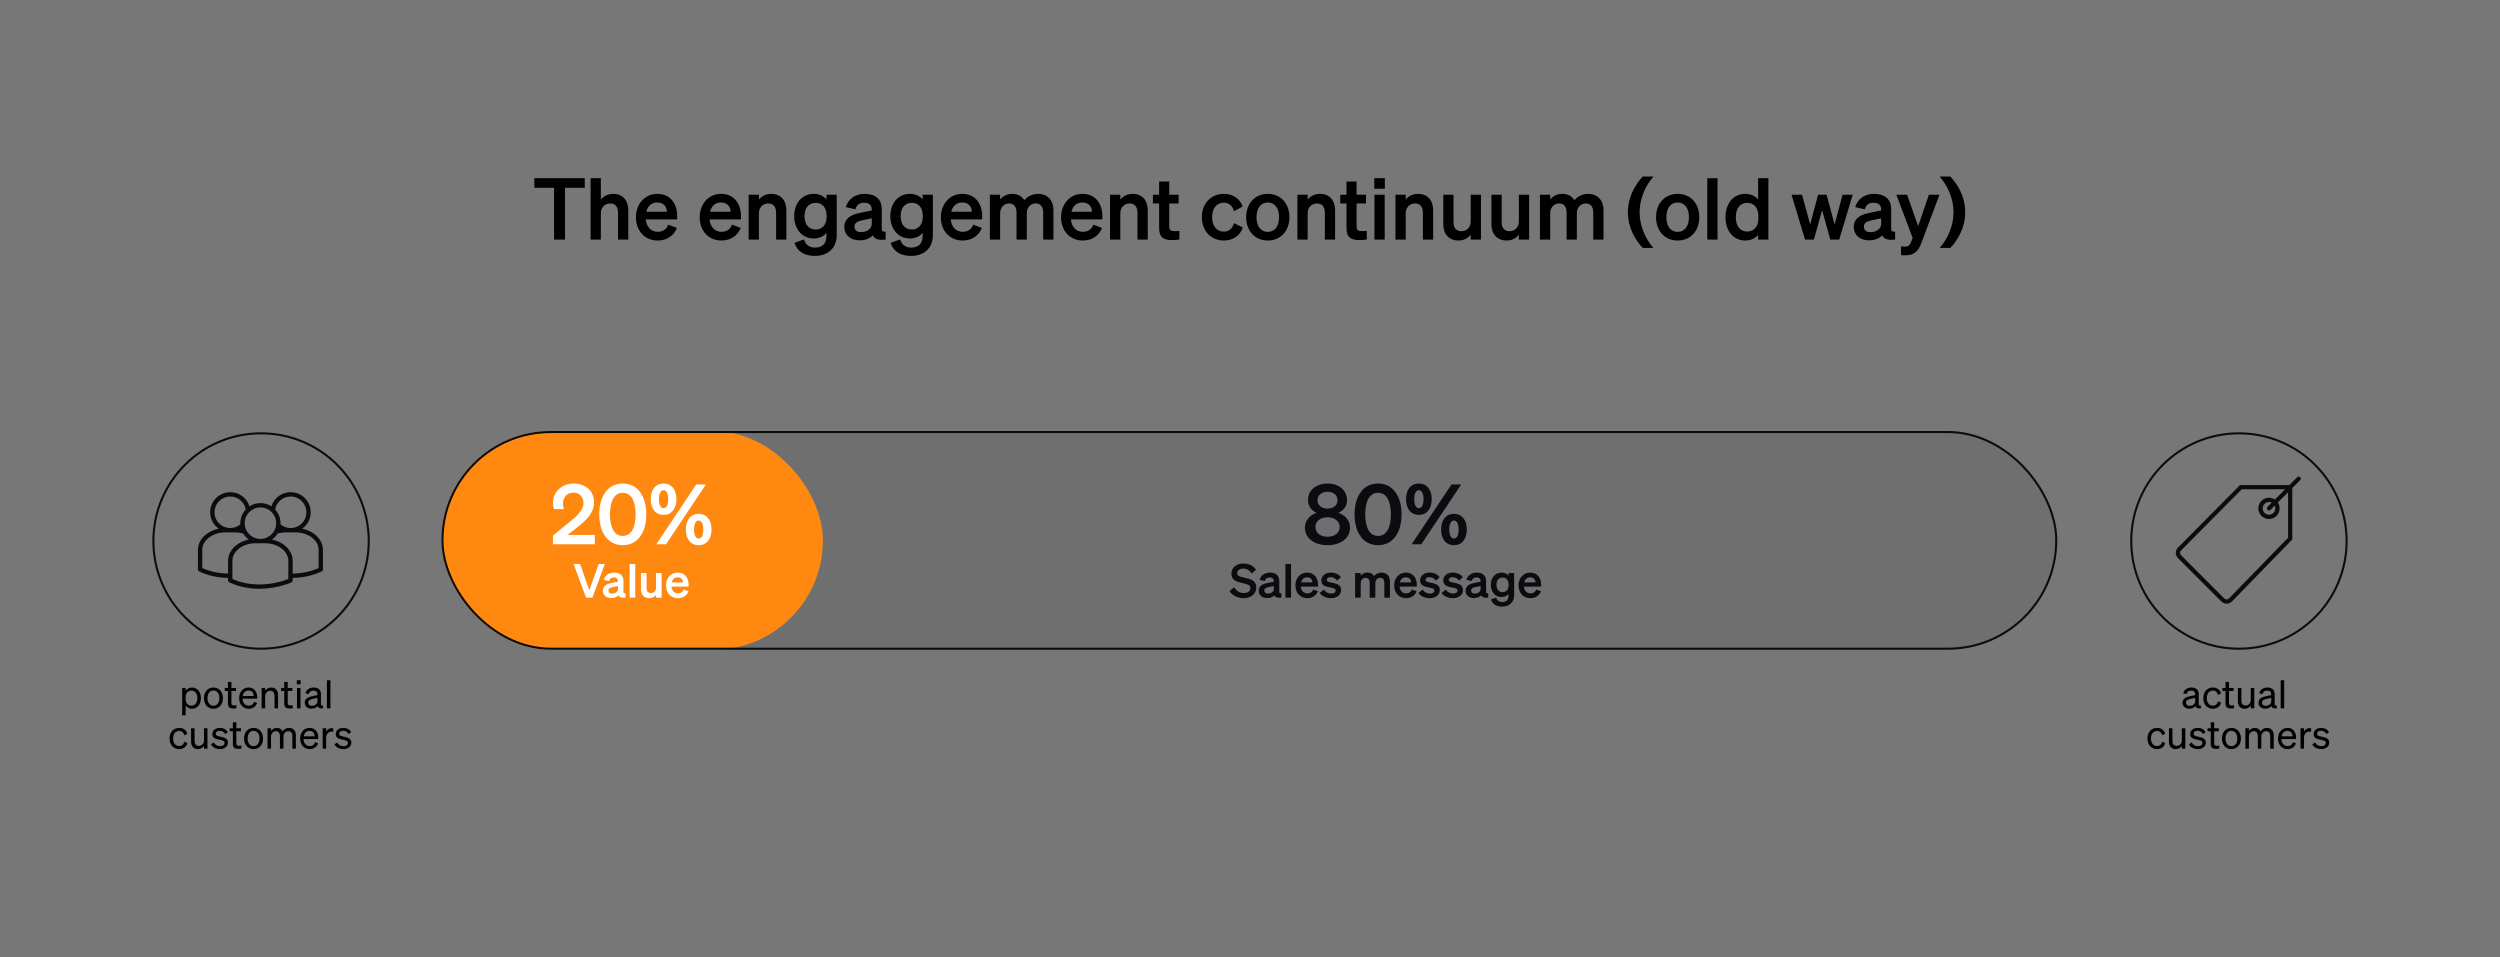 <svg width="1920" height="735" viewBox="0 0 1920 735" fill="none" xmlns="http://www.w3.org/2000/svg">
<rect x="0" y="0" width="1920" height="735" fill="#808080" stroke="none"/>
<rect width="1920" height="735" fill="#0B0C0F" fill-opacity="0.07"/>
<path d="M449.094 144.226V136.875H410.369V144.226H425.531V184H433.932V144.226H449.094ZM453.58 184H461.456V163.785C461.456 158.862 465.066 156.237 468.61 156.237C472.942 156.237 474.648 159.322 474.648 163.588V184H482.524V161.291C482.524 153.874 478.193 148.886 470.973 148.886C466.51 148.886 463.425 150.92 461.456 153.218V136.875H453.58V184ZM505.134 184.722C512.025 184.722 517.473 181.112 519.902 175.074L513.141 172.514C512.091 176.058 509.006 178.027 505.134 178.027C500.08 178.027 496.536 174.417 495.945 168.51H520.098V165.885C520.098 156.434 514.782 148.886 504.806 148.886C495.223 148.886 488.397 156.696 488.397 166.804C488.397 177.437 495.289 184.722 505.134 184.722ZM504.74 155.515C509.728 155.515 512.091 158.797 512.157 162.603H496.339C497.52 157.943 500.671 155.515 504.74 155.515ZM554.103 184.722C560.995 184.722 566.442 181.112 568.871 175.074L562.11 172.514C561.06 176.058 557.975 178.027 554.103 178.027C549.049 178.027 545.505 174.417 544.914 168.51H569.068V165.885C569.068 156.434 563.751 148.886 553.775 148.886C544.192 148.886 537.366 156.696 537.366 166.804C537.366 177.437 544.258 184.722 554.103 184.722ZM553.709 155.515C558.697 155.515 561.06 158.797 561.126 162.603H545.308C546.489 157.943 549.64 155.515 553.709 155.515ZM574.977 184H582.853V163.785C582.853 158.862 586.463 156.237 590.007 156.237C594.339 156.237 596.046 159.322 596.046 163.588V184H603.922V161.291C603.922 153.874 599.59 148.886 592.37 148.886C587.907 148.886 584.822 150.92 582.853 153.218V149.542H574.977V184ZM642.612 180.521V149.542H634.736V153.218C632.898 150.789 629.354 148.886 625.022 148.886C615.57 148.886 609.926 156.565 609.926 166.016C609.926 175.468 615.57 183.147 625.022 183.147C629.419 183.147 632.898 181.243 634.736 178.815V181.243C634.736 187.544 631.126 190.17 625.809 190.17C621.477 190.17 618.524 187.741 617.474 183.869L610.123 186.494C612.289 193.189 617.868 196.536 625.809 196.536C635.654 196.536 642.612 190.695 642.612 180.521ZM634.867 165.688V166.476C634.867 172.645 631.454 176.255 626.531 176.255C621.084 176.255 617.868 172.383 617.868 166.016C617.868 159.584 621.084 155.777 626.531 155.777C631.454 155.777 634.867 159.387 634.867 165.688ZM660.054 184.591C664.517 184.591 668.127 183.147 670.293 180.718C671.474 183.541 674.493 184.656 680.204 184V177.896C678.038 178.159 677.184 177.568 677.184 175.599V160.766C677.184 152.824 672.196 148.886 663.926 148.886C656.313 148.886 651.259 153.349 649.552 159.059L656.969 160.766C657.888 157.418 659.857 155.712 663.598 155.712C667.799 155.712 669.505 157.746 669.505 161.028V161.619L659.988 163.588C653.359 164.966 648.437 167.854 648.437 174.417C648.437 180.587 653.491 184.591 660.054 184.591ZM669.505 171.858C669.505 176.058 665.436 178.29 661.235 178.29C658.216 178.29 656.247 176.78 656.247 174.089C656.247 171.004 658.741 169.954 662.089 169.232L669.505 167.657V171.858ZM716.45 180.521V149.542H708.574V153.218C706.736 150.789 703.192 148.886 698.86 148.886C689.409 148.886 683.764 156.565 683.764 166.016C683.764 175.468 689.409 183.147 698.86 183.147C703.258 183.147 706.736 181.243 708.574 178.815V181.243C708.574 187.544 704.964 190.17 699.648 190.17C695.316 190.17 692.362 187.741 691.312 183.869L683.961 186.494C686.127 193.189 691.706 196.536 699.648 196.536C709.493 196.536 716.45 190.695 716.45 180.521ZM708.705 165.688V166.476C708.705 172.645 705.292 176.255 700.37 176.255C694.922 176.255 691.706 172.383 691.706 166.016C691.706 159.584 694.922 155.777 700.37 155.777C705.292 155.777 708.705 159.387 708.705 165.688ZM739.34 184.722C746.232 184.722 751.679 181.112 754.108 175.074L747.347 172.514C746.297 176.058 743.212 178.027 739.34 178.027C734.286 178.027 730.742 174.417 730.151 168.51H754.305V165.885C754.305 156.434 748.988 148.886 739.012 148.886C729.429 148.886 722.603 156.696 722.603 166.804C722.603 177.437 729.495 184.722 739.34 184.722ZM738.946 155.515C743.934 155.515 746.297 158.797 746.363 162.603H730.545C731.726 157.943 734.877 155.515 738.946 155.515ZM768.09 163.785C768.09 158.862 771.569 156.237 774.916 156.237C779.117 156.237 780.692 159.322 780.692 163.588V184H788.568V163.785C788.568 158.862 792.047 156.237 795.394 156.237C799.595 156.237 801.17 159.322 801.17 163.588V184H809.046V161.291C809.046 153.874 804.452 148.886 797.363 148.886C792.047 148.886 788.765 151.445 786.665 153.677C784.761 150.724 781.676 148.886 777.542 148.886C772.947 148.886 769.994 150.92 768.09 153.218V149.542H760.214V184H768.09V163.785ZM831.638 184.722C838.529 184.722 843.977 181.112 846.406 175.074L839.645 172.514C838.595 176.058 835.51 178.027 831.638 178.027C826.584 178.027 823.04 174.417 822.449 168.51H846.602V165.885C846.602 156.434 841.286 148.886 831.31 148.886C821.727 148.886 814.901 156.696 814.901 166.804C814.901 177.437 821.793 184.722 831.638 184.722ZM831.244 155.515C836.232 155.515 838.595 158.797 838.661 162.603H822.843C824.024 157.943 827.175 155.515 831.244 155.515ZM852.512 184H860.388V163.785C860.388 158.862 863.998 156.237 867.542 156.237C871.874 156.237 873.581 159.322 873.581 163.588V184H881.457V161.291C881.457 153.874 877.125 148.886 869.905 148.886C865.442 148.886 862.357 150.92 860.388 153.218V149.542H852.512V184ZM890.217 175.336C890.217 182.359 893.762 184.394 900.325 184.394C902.36 184.394 904.329 184.197 905.773 183.934V177.305C904.591 177.437 903.869 177.502 902.557 177.502C899.734 177.502 897.962 177.174 897.962 174.089V156.237H905.182V149.542H897.962V139.434H890.217V149.542H885.426V156.237H890.217V175.336ZM930.907 166.804C930.907 159.781 934.582 155.646 939.964 155.646C944.165 155.646 946.725 158.468 947.709 162.209L954.338 158.6C952.501 153.086 947.381 148.886 939.964 148.886C930.119 148.886 923.031 156.171 923.031 166.804C923.031 177.437 930.119 184.722 939.964 184.722C947.447 184.722 952.697 180.324 954.47 174.746L947.709 171.333C946.725 175.139 944.165 177.896 939.964 177.896C934.582 177.896 930.907 173.827 930.907 166.804ZM990.277 166.804C990.277 156.106 983.385 148.886 973.671 148.886C963.957 148.886 957.066 156.106 957.066 166.804C957.066 177.502 963.957 184.722 973.671 184.722C983.385 184.722 990.277 177.502 990.277 166.804ZM965.007 166.804C965.007 159.781 968.355 155.515 973.671 155.515C978.987 155.515 982.335 159.781 982.335 166.804C982.335 173.827 978.987 178.093 973.671 178.093C968.355 178.093 965.007 173.827 965.007 166.804ZM996.407 184H1004.28V163.785C1004.28 158.862 1007.89 156.237 1011.44 156.237C1015.77 156.237 1017.48 159.322 1017.48 163.588V184H1025.35V161.291C1025.35 153.874 1021.02 148.886 1013.8 148.886C1009.34 148.886 1006.25 150.92 1004.28 153.218V149.542H996.407V184ZM1034.11 175.336C1034.11 182.359 1037.66 184.394 1044.22 184.394C1046.25 184.394 1048.22 184.197 1049.67 183.934V177.305C1048.49 177.437 1047.76 177.502 1046.45 177.502C1043.63 177.502 1041.86 177.174 1041.86 174.089V156.237H1049.08V149.542H1041.86V139.434H1034.11V149.542H1029.32V156.237H1034.11V175.336ZM1055.44 144.948H1063.57V136.875H1055.44V144.948ZM1063.44 149.542H1055.57V184H1063.44V149.542ZM1071.72 184H1079.6V163.785C1079.6 158.862 1083.21 156.237 1086.75 156.237C1091.08 156.237 1092.79 159.322 1092.79 163.588V184H1100.66V161.291C1100.66 153.874 1096.33 148.886 1089.11 148.886C1084.65 148.886 1081.56 150.92 1079.6 153.218V149.542H1071.72V184ZM1137.39 149.542H1129.51V170.02C1129.51 174.942 1125.96 177.568 1122.42 177.568C1118.15 177.568 1116.32 174.877 1116.32 170.676V149.542H1108.44V172.383C1108.44 179.799 1112.9 184.722 1120.12 184.722C1124.59 184.722 1127.54 182.622 1129.51 180.324V184H1137.39V149.542ZM1174.37 149.542H1166.49V170.02C1166.49 174.942 1162.95 177.568 1159.4 177.568C1155.14 177.568 1153.3 174.877 1153.3 170.676V149.542H1145.42V172.383C1145.42 179.799 1149.89 184.722 1157.11 184.722C1161.57 184.722 1164.52 182.622 1166.49 180.324V184H1174.37V149.542ZM1190.55 163.785C1190.55 158.862 1194.02 156.237 1197.37 156.237C1201.57 156.237 1203.15 159.322 1203.15 163.588V184H1211.02V163.785C1211.02 158.862 1214.5 156.237 1217.85 156.237C1222.05 156.237 1223.63 159.322 1223.63 163.588V184H1231.5V161.291C1231.5 153.874 1226.91 148.886 1219.82 148.886C1214.5 148.886 1211.22 151.445 1209.12 153.677C1207.22 150.724 1204.13 148.886 1200 148.886C1195.4 148.886 1192.45 150.92 1190.55 153.218V149.542H1182.67V184H1190.55V163.785ZM1259.22 162.997C1259.22 152.693 1263.55 142.782 1269.85 135.562H1261.64C1255.74 141.863 1250.22 151.314 1250.22 162.997C1250.22 174.68 1255.74 184.131 1261.64 190.432H1269.85C1263.55 183.344 1259.22 173.302 1259.22 162.997ZM1305.05 166.804C1305.05 156.106 1298.16 148.886 1288.45 148.886C1278.73 148.886 1271.84 156.106 1271.84 166.804C1271.84 177.502 1278.73 184.722 1288.45 184.722C1298.16 184.722 1305.05 177.502 1305.05 166.804ZM1279.78 166.804C1279.78 159.781 1283.13 155.515 1288.45 155.515C1293.76 155.515 1297.11 159.781 1297.11 166.804C1297.11 173.827 1293.76 178.093 1288.45 178.093C1283.13 178.093 1279.78 173.827 1279.78 166.804ZM1319.06 136.875H1311.18V184H1319.06V136.875ZM1340.33 184.722C1344.79 184.722 1348.07 182.95 1350.24 180.39V184H1358.12V136.875H1350.24V153.218C1348.07 150.658 1344.79 148.886 1340.33 148.886C1330.68 148.886 1325.17 157.024 1325.17 166.804C1325.17 176.583 1330.68 184.722 1340.33 184.722ZM1350.44 165.819V167.854C1350.44 174.221 1346.76 177.83 1341.9 177.83C1336.19 177.83 1333.11 173.367 1333.11 166.804C1333.11 160.24 1336.19 155.777 1341.9 155.777C1346.76 155.777 1350.44 159.322 1350.44 165.819ZM1396.3 149.542L1390.2 172.383L1383.96 149.542H1375.89L1386.26 184H1393.08L1399.39 161.422L1405.69 184H1412.51L1422.88 149.542H1415.07L1408.97 172.383L1402.8 149.542H1396.3ZM1435.29 184.591C1439.76 184.591 1443.37 183.147 1445.53 180.718C1446.71 183.541 1449.73 184.656 1455.44 184V177.896C1453.28 178.159 1452.42 177.568 1452.42 175.599V160.766C1452.42 152.824 1447.44 148.886 1439.17 148.886C1431.55 148.886 1426.5 153.349 1424.79 159.059L1432.21 160.766C1433.13 157.418 1435.1 155.712 1438.84 155.712C1443.04 155.712 1444.74 157.746 1444.74 161.028V161.619L1435.23 163.588C1428.6 164.966 1423.68 167.854 1423.68 174.417C1423.68 180.587 1428.73 184.591 1435.29 184.591ZM1444.74 171.858C1444.74 176.058 1440.67 178.29 1436.47 178.29C1433.46 178.29 1431.49 176.78 1431.49 174.089C1431.49 171.004 1433.98 169.954 1437.33 169.232L1444.74 167.657V171.858ZM1475.36 187.216L1489.54 149.542H1481.4L1473.13 173.695L1464.66 149.542H1456.39L1468.93 182.753L1467.62 185.969C1466.5 188.726 1465.25 189.448 1462.63 189.448C1461.64 189.448 1461.05 189.382 1460 189.251V195.88C1461.12 196.011 1461.58 196.077 1463.22 196.077C1470.37 196.077 1473.39 192.467 1475.36 187.216ZM1500.29 162.997C1500.29 173.302 1495.96 183.344 1489.66 190.432H1497.86C1503.77 184.131 1509.28 174.68 1509.28 162.997C1509.28 151.314 1503.77 141.863 1497.86 135.562H1489.66C1495.96 142.782 1500.29 152.693 1500.29 162.997Z" fill="black"/>
<path d="M147.452 544.33C151.802 544.33 154.292 540.61 154.292 536.17C154.292 531.7 151.802 528.01 147.452 528.01C145.262 528.01 143.522 529.06 142.592 530.59V528.31H139.892V549.4H142.592V541.72C143.522 543.28 145.262 544.33 147.452 544.33ZM142.532 535.63C142.532 531.97 144.752 530.38 146.972 530.38C149.912 530.38 151.562 532.78 151.562 536.17C151.562 539.53 149.912 541.96 146.972 541.96C144.752 541.96 142.532 540.34 142.532 536.74V535.63ZM171.204 536.17C171.204 531.31 168.204 528.01 163.914 528.01C159.624 528.01 156.624 531.31 156.624 536.17C156.624 541.03 159.624 544.33 163.914 544.33C168.204 544.33 171.204 541.03 171.204 536.17ZM159.354 536.17C159.354 532.57 161.154 530.29 163.914 530.29C166.674 530.29 168.474 532.57 168.474 536.17C168.474 539.74 166.674 542.02 163.914 542.02C161.154 542.02 159.354 539.74 159.354 536.17ZM175.058 540.25C175.058 543.25 176.588 544.15 179.258 544.15C180.158 544.15 180.938 544.06 181.628 543.91V541.6C180.998 541.75 180.548 541.78 179.918 541.78C178.538 541.78 177.728 541.48 177.728 539.83V530.62H181.298V528.31H177.728V523.72H175.058V528.31H172.628V530.62H175.058V540.25ZM191.015 544.33C194.135 544.33 196.505 542.62 197.465 539.83L195.095 538.99C194.615 540.85 193.115 541.99 191.015 541.99C188.285 541.99 186.395 539.89 186.245 536.59H197.585V535.69C197.585 531.34 195.275 528.01 190.895 528.01C186.635 528.01 183.665 531.49 183.665 536.17C183.665 541 186.665 544.33 191.015 544.33ZM190.865 530.32C193.595 530.32 194.795 532.3 194.855 534.52H186.395C186.875 531.85 188.585 530.32 190.865 530.32ZM200.946 544H203.646V534.64C203.646 532.03 205.626 530.53 207.576 530.53C209.916 530.53 210.846 532.18 210.846 534.37V544H213.546V533.65C213.546 530.32 211.656 528.01 208.326 528.01C206.106 528.01 204.546 529.15 203.646 530.44V528.31H200.946V544ZM218.3 540.25C218.3 543.25 219.83 544.15 222.5 544.15C223.4 544.15 224.18 544.06 224.87 543.91V541.6C224.24 541.75 223.79 541.78 223.16 541.78C221.78 541.78 220.97 541.48 220.97 539.83V530.62H224.54V528.31H220.97V523.72H218.3V528.31H215.87V530.62H218.3V540.25ZM227.955 525.58H230.895V522.46H227.955V525.58ZM230.775 528.31H228.075V544H230.775V528.31ZM239.212 544.27C241.342 544.27 243.082 543.46 244.042 542.23C244.372 543.73 245.752 544.3 248.152 544V541.84C247.102 542.08 246.472 541.75 246.472 540.73V533.08C246.472 529.72 244.312 528.01 240.802 528.01C237.592 528.01 235.282 529.84 234.532 532.39L237.082 533.05C237.562 531.31 238.732 530.38 240.712 530.38C242.812 530.38 243.802 531.4 243.802 533.2V533.86L239.992 534.64C236.482 535.36 234.052 536.65 234.052 539.77C234.052 542.59 236.362 544.27 239.212 544.27ZM243.802 538.66C243.802 540.67 241.852 542.08 239.542 542.08C237.832 542.08 236.722 541.18 236.722 539.65C236.722 537.76 238.342 537.1 240.742 536.62L243.802 535.96V538.66ZM253.773 522.46H251.073V544H253.773V522.46ZM132.928 567.17C132.928 563.57 134.848 561.35 137.638 561.35C139.798 561.35 141.088 562.76 141.538 564.68L143.878 563.51C143.128 560.9 140.908 559.01 137.638 559.01C133.258 559.01 130.228 562.31 130.228 567.17C130.228 572 133.258 575.33 137.638 575.33C140.908 575.33 143.188 573.35 143.938 570.74L141.538 569.63C141.088 571.58 139.798 572.96 137.638 572.96C134.848 572.96 132.928 570.74 132.928 567.17ZM159.344 559.31H156.644V568.76C156.644 571.37 154.664 572.84 152.714 572.84C150.404 572.84 149.444 571.34 149.444 569.12V559.31H146.744V569.69C146.744 573.02 148.634 575.33 151.994 575.33C154.214 575.33 155.744 574.16 156.644 572.84V575H159.344V559.31ZM162.087 571.67C163.287 574.1 166.137 575.33 168.987 575.33C172.347 575.33 175.077 573.35 175.077 570.35C175.077 566.93 171.987 566.39 169.287 565.76C167.097 565.28 165.717 565.01 165.717 563.54C165.717 562.13 166.917 561.23 168.717 561.23C170.697 561.23 172.167 562.22 172.977 563.78L174.897 562.25C173.967 560.39 171.657 559.01 168.837 559.01C165.507 559.01 163.077 560.96 163.077 563.75C163.077 566.96 165.777 567.53 168.357 568.1C170.937 568.64 172.437 568.88 172.437 570.59C172.437 572.3 170.817 573.08 168.987 573.08C166.947 573.08 165.027 571.97 164.187 570.14L162.087 571.67ZM178.837 571.25C178.837 574.25 180.367 575.15 183.037 575.15C183.937 575.15 184.717 575.06 185.407 574.91V572.6C184.777 572.75 184.327 572.78 183.697 572.78C182.317 572.78 181.507 572.48 181.507 570.83V561.62H185.077V559.31H181.507V554.72H178.837V559.31H176.407V561.62H178.837V571.25ZM202.024 567.17C202.024 562.31 199.024 559.01 194.734 559.01C190.444 559.01 187.444 562.31 187.444 567.17C187.444 572.03 190.444 575.33 194.734 575.33C199.024 575.33 202.024 572.03 202.024 567.17ZM190.174 567.17C190.174 563.57 191.974 561.29 194.734 561.29C197.494 561.29 199.294 563.57 199.294 567.17C199.294 570.74 197.494 573.02 194.734 573.02C191.974 573.02 190.174 570.74 190.174 567.17ZM208.158 565.61C208.158 563.06 210.078 561.53 211.878 561.53C214.098 561.53 214.998 563.18 214.998 565.37V575H217.698V565.61C217.698 563.06 219.618 561.53 221.418 561.53C223.638 561.53 224.538 563.18 224.538 565.37V575H227.238V564.65C227.238 561.32 225.288 559.01 222.048 559.01C219.588 559.01 217.908 560.39 217.038 561.68C216.258 560.06 214.788 559.01 212.688 559.01C210.498 559.01 208.998 560.15 208.158 561.44V559.31H205.458V575H208.158V565.61ZM237.861 575.33C240.981 575.33 243.351 573.62 244.311 570.83L241.941 569.99C241.461 571.85 239.961 572.99 237.861 572.99C235.131 572.99 233.241 570.89 233.091 567.59H244.431V566.69C244.431 562.34 242.121 559.01 237.741 559.01C233.481 559.01 230.511 562.49 230.511 567.17C230.511 572 233.511 575.33 237.861 575.33ZM237.711 561.32C240.441 561.32 241.641 563.3 241.701 565.52H233.241C233.721 562.85 235.431 561.32 237.711 561.32ZM255.922 559.25C255.652 559.22 255.262 559.19 254.842 559.19C252.712 559.19 251.182 560.39 250.492 561.98V559.31H247.792V575H250.492V566.42C250.492 563.66 252.322 561.86 254.602 561.86C255.112 561.86 255.472 561.89 255.922 561.98V559.25ZM256.863 571.67C258.063 574.1 260.913 575.33 263.763 575.33C267.123 575.33 269.853 573.35 269.853 570.35C269.853 566.93 266.763 566.39 264.063 565.76C261.873 565.28 260.493 565.01 260.493 563.54C260.493 562.13 261.693 561.23 263.493 561.23C265.473 561.23 266.943 562.22 267.753 563.78L269.673 562.25C268.743 560.39 266.433 559.01 263.613 559.01C260.283 559.01 257.853 560.96 257.853 563.75C257.853 566.96 260.553 567.53 263.133 568.1C265.713 568.64 267.213 568.88 267.213 570.59C267.213 572.3 265.593 573.08 263.763 573.08C261.723 573.08 259.803 571.97 258.963 570.14L256.863 571.67Z" fill="black"/>
<path d="M1681.34 544.27C1683.47 544.27 1685.21 543.46 1686.17 542.23C1686.5 543.73 1687.88 544.3 1690.28 544V541.84C1689.23 542.08 1688.6 541.75 1688.6 540.73V533.08C1688.6 529.72 1686.44 528.01 1682.93 528.01C1679.72 528.01 1677.41 529.84 1676.66 532.39L1679.21 533.05C1679.69 531.31 1680.86 530.38 1682.84 530.38C1684.94 530.38 1685.93 531.4 1685.93 533.2V533.86L1682.12 534.64C1678.61 535.36 1676.18 536.65 1676.18 539.77C1676.18 542.59 1678.49 544.27 1681.34 544.27ZM1685.93 538.66C1685.93 540.67 1683.98 542.08 1681.67 542.08C1679.96 542.08 1678.85 541.18 1678.85 539.65C1678.85 537.76 1680.47 537.1 1682.87 536.62L1685.93 535.96V538.66ZM1694.82 536.17C1694.82 532.57 1696.74 530.35 1699.53 530.35C1701.69 530.35 1702.98 531.76 1703.43 533.68L1705.77 532.51C1705.02 529.9 1702.8 528.01 1699.53 528.01C1695.15 528.01 1692.12 531.31 1692.12 536.17C1692.12 541 1695.15 544.33 1699.53 544.33C1702.8 544.33 1705.08 542.35 1705.83 539.74L1703.43 538.63C1702.98 540.58 1701.69 541.96 1699.53 541.96C1696.74 541.96 1694.82 539.74 1694.82 536.17ZM1709.2 540.25C1709.2 543.25 1710.73 544.15 1713.4 544.15C1714.3 544.15 1715.08 544.06 1715.77 543.91V541.6C1715.14 541.75 1714.69 541.78 1714.06 541.78C1712.68 541.78 1711.87 541.48 1711.87 539.83V530.62H1715.44V528.31H1711.87V523.72H1709.2V528.31H1706.77V530.62H1709.2V540.25ZM1731.28 528.31H1728.58V537.76C1728.58 540.37 1726.6 541.84 1724.65 541.84C1722.34 541.84 1721.38 540.34 1721.38 538.12V528.31H1718.68V538.69C1718.68 542.02 1720.57 544.33 1723.93 544.33C1726.15 544.33 1727.68 543.16 1728.58 541.84V544H1731.28V528.31ZM1739.7 544.27C1741.83 544.27 1743.57 543.46 1744.53 542.23C1744.86 543.73 1746.24 544.3 1748.64 544V541.84C1747.59 542.08 1746.96 541.75 1746.96 540.73V533.08C1746.96 529.72 1744.8 528.01 1741.29 528.01C1738.08 528.01 1735.77 529.84 1735.02 532.39L1737.57 533.05C1738.05 531.31 1739.22 530.38 1741.2 530.38C1743.3 530.38 1744.29 531.4 1744.29 533.2V533.86L1740.48 534.64C1736.97 535.36 1734.54 536.65 1734.54 539.77C1734.54 542.59 1736.85 544.27 1739.7 544.27ZM1744.29 538.66C1744.29 540.67 1742.34 542.08 1740.03 542.08C1738.32 542.08 1737.21 541.18 1737.21 539.65C1737.21 537.76 1738.83 537.1 1741.23 536.62L1744.29 535.96V538.66ZM1754.26 522.46H1751.56V544H1754.26V522.46ZM1651.93 567.17C1651.93 563.57 1653.85 561.35 1656.64 561.35C1658.8 561.35 1660.09 562.76 1660.54 564.68L1662.88 563.51C1662.13 560.9 1659.91 559.01 1656.64 559.01C1652.26 559.01 1649.23 562.31 1649.23 567.17C1649.23 572 1652.26 575.33 1656.64 575.33C1659.91 575.33 1662.19 573.35 1662.94 570.74L1660.54 569.63C1660.09 571.58 1658.8 572.96 1656.64 572.96C1653.85 572.96 1651.93 570.74 1651.93 567.17ZM1678.34 559.31H1675.64V568.76C1675.64 571.37 1673.66 572.84 1671.71 572.84C1669.4 572.84 1668.44 571.34 1668.44 569.12V559.31H1665.74V569.69C1665.74 573.02 1667.63 575.33 1670.99 575.33C1673.21 575.33 1674.74 574.16 1675.64 572.84V575H1678.34V559.31ZM1681.09 571.67C1682.29 574.1 1685.14 575.33 1687.99 575.33C1691.35 575.33 1694.08 573.35 1694.08 570.35C1694.08 566.93 1690.99 566.39 1688.29 565.76C1686.1 565.28 1684.72 565.01 1684.72 563.54C1684.72 562.13 1685.92 561.23 1687.72 561.23C1689.7 561.23 1691.17 562.22 1691.98 563.78L1693.9 562.25C1692.97 560.39 1690.66 559.01 1687.84 559.01C1684.51 559.01 1682.08 560.96 1682.08 563.75C1682.08 566.96 1684.78 567.53 1687.36 568.1C1689.94 568.64 1691.44 568.88 1691.44 570.59C1691.44 572.3 1689.82 573.08 1687.99 573.08C1685.95 573.08 1684.03 571.97 1683.19 570.14L1681.09 571.67ZM1697.84 571.25C1697.84 574.25 1699.37 575.15 1702.04 575.15C1702.94 575.15 1703.72 575.06 1704.41 574.91V572.6C1703.78 572.75 1703.33 572.78 1702.7 572.78C1701.32 572.78 1700.51 572.48 1700.51 570.83V561.62H1704.08V559.31H1700.51V554.72H1697.84V559.31H1695.41V561.62H1697.84V571.25ZM1721.02 567.17C1721.02 562.31 1718.02 559.01 1713.73 559.01C1709.44 559.01 1706.44 562.31 1706.44 567.17C1706.44 572.03 1709.44 575.33 1713.73 575.33C1718.02 575.33 1721.02 572.03 1721.02 567.17ZM1709.17 567.17C1709.17 563.57 1710.97 561.29 1713.73 561.29C1716.49 561.29 1718.29 563.57 1718.29 567.17C1718.29 570.74 1716.49 573.02 1713.73 573.02C1710.97 573.02 1709.17 570.74 1709.17 567.17ZM1727.16 565.61C1727.16 563.06 1729.08 561.53 1730.88 561.53C1733.1 561.53 1734 563.18 1734 565.37V575H1736.7V565.61C1736.7 563.06 1738.62 561.53 1740.42 561.53C1742.64 561.53 1743.54 563.18 1743.54 565.37V575H1746.24V564.65C1746.24 561.32 1744.29 559.01 1741.05 559.01C1738.59 559.01 1736.91 560.39 1736.04 561.68C1735.26 560.06 1733.79 559.01 1731.69 559.01C1729.5 559.01 1728 560.15 1727.16 561.44V559.31H1724.46V575H1727.16V565.61ZM1756.86 575.33C1759.98 575.33 1762.35 573.62 1763.31 570.83L1760.94 569.99C1760.46 571.85 1758.96 572.99 1756.86 572.99C1754.13 572.99 1752.24 570.89 1752.09 567.59H1763.43V566.69C1763.43 562.34 1761.12 559.01 1756.74 559.01C1752.48 559.01 1749.51 562.49 1749.51 567.17C1749.51 572 1752.51 575.33 1756.86 575.33ZM1756.71 561.32C1759.44 561.32 1760.64 563.3 1760.7 565.52H1752.24C1752.72 562.85 1754.43 561.32 1756.71 561.32ZM1774.92 559.25C1774.65 559.22 1774.26 559.19 1773.84 559.19C1771.71 559.19 1770.18 560.39 1769.49 561.98V559.31H1766.79V575H1769.49V566.42C1769.49 563.66 1771.32 561.86 1773.6 561.86C1774.11 561.86 1774.47 561.89 1774.92 561.98V559.25ZM1775.86 571.67C1777.06 574.1 1779.91 575.33 1782.76 575.33C1786.12 575.33 1788.85 573.35 1788.85 570.35C1788.85 566.93 1785.76 566.39 1783.06 565.76C1780.87 565.28 1779.49 565.01 1779.49 563.54C1779.49 562.13 1780.69 561.23 1782.49 561.23C1784.47 561.23 1785.94 562.22 1786.75 563.78L1788.67 562.25C1787.74 560.39 1785.43 559.01 1782.61 559.01C1779.28 559.01 1776.85 560.96 1776.85 563.75C1776.85 566.96 1779.55 567.53 1782.13 568.1C1784.71 568.64 1786.21 568.88 1786.21 570.59C1786.21 572.3 1784.59 573.08 1782.76 573.08C1780.72 573.08 1778.8 571.97 1777.96 570.14L1775.86 571.67Z" fill="black"/>
<circle cx="200.5" cy="415.5" r="82.7" stroke="#0B0C0F" stroke-width="1.6"/>
<circle cx="1719.5" cy="415.5" r="82.7" stroke="#0B0C0F" stroke-width="1.6"/>
<path d="M248.026 422.26C248.026 419.948 247.438 417.708 246.281 415.604C245.188 413.609 243.636 411.823 241.667 410.292C238.964 408.193 235.672 406.74 232.104 406.026C232.813 405.521 233.485 404.958 234.11 404.328C237.021 401.412 238.62 397.531 238.615 393.412C238.61 389.292 237 385.417 234.084 382.505C231.167 379.594 227.292 377.99 223.167 378C216.297 378.005 210.391 382.521 208.438 388.875C205.958 387.25 203.057 386.375 200.021 386.375H200.005C196.974 386.375 194.078 387.245 191.599 388.859C189.641 382.516 183.734 378.01 176.875 378C172.755 378 168.875 379.594 165.958 382.505C163.042 385.417 161.432 389.292 161.427 393.412C161.422 397.531 163.021 401.412 165.932 404.328C166.557 404.953 167.229 405.521 167.937 406.026C164.365 406.74 161.078 408.193 158.375 410.292C156.406 411.818 154.854 413.604 153.76 415.604C152.604 417.708 152.021 419.948 152.016 422.26L152 437.354C152 438.005 152.375 438.593 152.964 438.864C159.781 442.041 167.24 443.708 175.152 443.817V445.724C175.152 446.375 175.527 446.963 176.115 447.234C183.178 450.526 190.932 452.192 199.162 452.192H199.167C206.422 452.192 212.708 450.869 216.708 449.755C221.062 448.547 223.693 447.338 223.802 447.286C224.391 447.015 224.766 446.427 224.766 445.776V443.817C232.724 443.723 240.224 442.057 247.078 438.864C247.666 438.588 248.041 438 248.041 437.354L248.026 422.26ZM223.172 381.334H223.187C226.411 381.334 229.448 382.589 231.729 384.865C234.015 387.146 235.276 390.183 235.281 393.417C235.286 396.646 234.031 399.688 231.75 401.974C229.468 404.261 226.432 405.521 223.198 405.527H223.182C220.307 405.527 217.583 404.527 215.406 402.698C215.422 402.407 215.432 402.115 215.432 401.818C215.437 397.865 213.963 394.141 211.276 391.266C212.307 385.563 217.291 381.339 223.172 381.334L223.172 381.334ZM200.021 389.709C203.25 389.714 206.286 390.974 208.573 393.261C210.854 395.547 212.109 398.589 212.104 401.818C212.099 408.48 206.672 413.902 200.005 413.902H199.99C196.76 413.896 193.724 412.636 191.443 410.349C190.625 409.526 189.937 408.61 189.396 407.62C189.37 407.563 189.338 407.5 189.302 407.448C188.391 405.724 187.911 403.797 187.911 401.792C187.917 395.131 193.344 389.709 200.01 389.709L200.021 389.709ZM164.761 393.417C164.766 390.188 166.026 387.151 168.313 384.865C170.599 382.584 173.631 381.334 176.855 381.334H176.87C182.74 381.339 187.719 385.547 188.756 391.24C186.058 394.104 184.579 397.834 184.573 401.782C184.573 402.094 184.584 402.407 184.599 402.719C182.428 404.537 179.719 405.526 176.855 405.526H176.839C173.61 405.521 170.573 404.261 168.287 401.974C166.011 399.688 164.756 396.651 164.761 393.417L164.761 393.417ZM155.334 436.281L155.349 422.265C155.355 418.775 157.152 415.458 160.417 412.926C163.797 410.301 168.292 408.859 173.073 408.859H173.099L180.573 408.869C182.704 408.869 184.777 409.161 186.756 409.729C187.396 410.801 188.178 411.801 189.084 412.708C189.709 413.338 190.381 413.906 191.089 414.406C181.959 416.234 175.172 422.817 175.168 430.635L175.157 440.484C168.105 440.38 161.449 438.968 155.335 436.281L155.334 436.281ZM221.432 444.672C218.625 445.797 209.969 448.864 199.162 448.864H199.157C191.787 448.864 184.839 447.448 178.479 444.651L178.495 430.635C178.5 427.15 180.297 423.838 183.552 421.301C186.932 418.676 191.432 417.228 196.219 417.228L199.979 417.234H199.995L203.714 417.239C208.505 417.244 213.011 418.697 216.391 421.333C219.651 423.874 221.443 427.192 221.438 430.682L221.432 444.672ZM224.771 440.484L224.781 430.687C224.792 422.864 218.021 416.271 208.896 414.422C209.61 413.917 210.282 413.349 210.912 412.724C211.823 411.818 212.604 410.813 213.25 409.74C215.24 409.167 217.328 408.87 219.469 408.87L226.943 408.859H226.969C231.75 408.859 236.245 410.302 239.625 412.927C242.891 415.458 244.688 418.776 244.693 422.266L244.709 436.282C238.558 438.985 231.865 440.396 224.771 440.485L224.771 440.484Z" fill="#0B0C0F"/>
<rect x="339" y="331" width="1241" height="168" rx="84" fill="black" fill-opacity="0.07"/>
<path fill-rule="evenodd" clip-rule="evenodd" d="M1766.52 366.477C1765.89 365.841 1764.86 365.841 1764.23 366.477L1758.19 372.511H1720.31L1672.69 420.522C1671.61 421.599 1671 423.06 1671 424.583C1671 426.106 1671.61 427.567 1672.69 428.644L1705.98 461.938C1707.06 463.024 1708.53 463.629 1710.05 463.629C1711.58 463.624 1713.05 463.011 1714.12 461.925L1760.49 414.306V374.806L1766.52 368.781C1766.83 368.476 1767 368.061 1767 367.629C1767 367.196 1766.83 366.781 1766.52 366.476L1766.52 366.477ZM1757.24 412.982L1711.81 459.642C1711.34 460.11 1710.71 460.371 1710.05 460.371C1709.39 460.371 1708.76 460.11 1708.29 459.642L1674.99 426.344C1674.52 425.876 1674.26 425.241 1674.26 424.583C1674.26 423.921 1674.52 423.29 1674.99 422.822L1721.67 375.764H1754.94L1747.07 383.634C1745.75 382.743 1744.19 382.27 1742.6 382.27C1738.85 382.257 1735.58 384.791 1734.66 388.42C1733.74 392.048 1735.4 395.84 1738.7 397.615C1741.99 399.394 1746.07 398.701 1748.6 395.942C1751.12 393.178 1751.44 389.051 1749.38 385.93L1757.24 378.063L1757.24 412.982ZM1747.48 390.406C1747.48 392.384 1746.3 394.167 1744.47 394.927C1742.65 395.686 1740.55 395.271 1739.15 393.872C1737.75 392.477 1737.33 390.375 1738.09 388.552C1738.84 386.725 1740.62 385.533 1742.6 385.533C1743.32 385.537 1744.03 385.701 1744.69 386.018L1741.45 389.259V389.254C1740.81 389.89 1740.81 390.923 1741.45 391.559C1742.08 392.194 1743.11 392.194 1743.75 391.563L1746.99 388.318H1746.99C1747.3 388.967 1747.47 389.682 1747.48 390.406L1747.48 390.406Z" fill="#0B0C0F"/>
<rect x="339" y="331" width="293" height="168" rx="84" fill="#FF8811"/>
<path d="M454.973 459L464.513 433.152H459.761L452.597 453.24L445.469 433.152H440.501L450.113 459H454.973ZM469.42 459.324C471.868 459.324 473.848 458.532 475.036 457.2C475.684 458.748 477.34 459.36 480.472 459V455.652C479.284 455.796 478.816 455.472 478.816 454.392V446.256C478.816 441.9 476.08 439.74 471.544 439.74C467.368 439.74 464.596 442.188 463.66 445.32L467.728 446.256C468.232 444.42 469.312 443.484 471.364 443.484C473.668 443.484 474.604 444.6 474.604 446.4V446.724L469.384 447.804C465.748 448.56 463.048 450.144 463.048 453.744C463.048 457.128 465.82 459.324 469.42 459.324ZM474.604 452.34C474.604 454.644 472.372 455.868 470.068 455.868C468.412 455.868 467.332 455.04 467.332 453.564C467.332 451.872 468.7 451.296 470.536 450.9L474.604 450.036V452.34ZM487.861 433.152H483.541V459H487.861V433.152ZM508.133 440.1H503.813V451.332C503.813 454.032 501.869 455.472 499.925 455.472C497.585 455.472 496.577 453.996 496.577 451.692V440.1H492.257V452.628C492.257 456.696 494.705 459.396 498.665 459.396C501.113 459.396 502.733 458.244 503.813 456.984V459H508.133V440.1ZM520.678 459.396C524.458 459.396 527.446 457.416 528.778 454.104L525.07 452.7C524.494 454.644 522.802 455.724 520.678 455.724C517.906 455.724 515.962 453.744 515.638 450.504H528.886V449.064C528.886 443.88 525.97 439.74 520.498 439.74C515.242 439.74 511.498 444.024 511.498 449.568C511.498 455.4 515.278 459.396 520.678 459.396ZM520.462 443.376C523.198 443.376 524.494 445.176 524.53 447.264H515.854C516.502 444.708 518.23 443.376 520.462 443.376Z" fill="white"/>
<path d="M424.681 411.344V418H456.809V410.832H435.945L443.625 404.752C450.089 399.632 456.233 394.064 456.233 385.936C456.233 377.296 450.089 371.344 440.489 371.344C431.785 371.344 424.681 377.552 424.681 386.192C424.681 387.92 424.873 389.136 425.513 390.992H433.129C432.617 389.584 432.361 388.112 432.361 386.64C432.361 382.096 435.497 378.32 440.297 378.32C445.161 378.32 448.105 381.712 448.105 386.448C448.105 392.208 442.473 396.752 436.201 401.872L424.681 411.344ZM460.239 395.024C460.239 409.04 466.895 418.704 478.287 418.704C489.679 418.704 496.335 409.04 496.335 395.024C496.335 381.008 489.679 371.344 478.287 371.344C466.895 371.344 460.239 381.008 460.239 395.024ZM468.431 395.024C468.431 385.36 471.503 378.448 478.287 378.448C485.071 378.448 488.143 385.36 488.143 395.024C488.143 404.688 485.071 411.6 478.287 411.6C471.503 411.6 468.431 404.688 468.431 395.024ZM499.78 383.376C499.78 390.48 503.3 395.408 509.636 395.408C515.972 395.408 519.492 390.48 519.492 383.376C519.492 376.272 515.972 371.344 509.636 371.344C503.3 371.344 499.78 376.272 499.78 383.376ZM542.148 372.048H534.724L504.068 418H511.492L542.148 372.048ZM506.052 383.376C506.052 379.152 507.332 376.464 509.636 376.464C511.94 376.464 513.22 379.152 513.22 383.376C513.22 387.6 511.94 390.288 509.636 390.288C507.332 390.288 506.052 387.6 506.052 383.376ZM546.436 406.672C546.436 399.568 542.916 394.64 536.58 394.64C530.244 394.64 526.724 399.568 526.724 406.672C526.724 413.776 530.244 418.704 536.58 418.704C542.916 418.704 546.436 413.776 546.436 406.672ZM532.996 406.672C532.996 402.448 534.276 399.76 536.58 399.76C538.884 399.76 540.164 402.448 540.164 406.672C540.164 410.896 538.884 413.584 536.58 413.584C534.276 413.584 532.996 410.896 532.996 406.672Z" fill="white"/>
<path d="M944.226 453.96C946.242 457.272 950.634 459.396 955.062 459.396C960.39 459.396 964.854 456.264 964.854 451.188C964.854 445.572 959.85 444.6 955.674 443.664C952.182 442.872 950.202 442.404 950.202 440.136C950.202 438.084 952.11 436.68 954.882 436.68C957.906 436.68 959.814 438.228 961.254 440.46L964.638 437.544C962.91 434.844 959.454 432.756 955.026 432.756C949.806 432.756 945.702 435.816 945.702 440.604C945.702 445.644 949.878 446.796 953.766 447.732C957.618 448.668 960.318 449.028 960.318 451.656C960.318 454.14 958.122 455.472 955.206 455.472C952.254 455.472 949.554 453.852 947.754 451.044L944.226 453.96ZM973.088 459.324C975.536 459.324 977.516 458.532 978.704 457.2C979.352 458.748 981.008 459.36 984.14 459V455.652C982.952 455.796 982.484 455.472 982.484 454.392V446.256C982.484 441.9 979.748 439.74 975.212 439.74C971.036 439.74 968.264 442.188 967.328 445.32L971.396 446.256C971.9 444.42 972.98 443.484 975.032 443.484C977.336 443.484 978.272 444.6 978.272 446.4V446.724L973.052 447.804C969.416 448.56 966.716 450.144 966.716 453.744C966.716 457.128 969.488 459.324 973.088 459.324ZM978.272 452.34C978.272 454.644 976.04 455.868 973.736 455.868C972.08 455.868 971 455.04 971 453.564C971 451.872 972.368 451.296 974.204 450.9L978.272 450.036V452.34ZM991.529 433.152H987.209V459H991.529V433.152ZM1004.06 459.396C1007.84 459.396 1010.83 457.416 1012.16 454.104L1008.45 452.7C1007.88 454.644 1006.18 455.724 1004.06 455.724C1001.29 455.724 999.345 453.744 999.021 450.504H1012.27V449.064C1012.27 443.88 1009.35 439.74 1003.88 439.74C998.625 439.74 994.881 444.024 994.881 449.568C994.881 455.4 998.661 459.396 1004.06 459.396ZM1003.84 443.376C1006.58 443.376 1007.88 445.176 1007.91 447.264H999.237C999.885 444.708 1001.61 443.376 1003.84 443.376ZM1013.53 455.4C1015.22 457.992 1018.71 459.396 1022.21 459.396C1026.49 459.396 1029.98 456.948 1029.98 453.132C1029.98 448.812 1025.95 448.128 1022.75 447.444C1020.37 446.94 1019 446.688 1019 445.32C1019 444.06 1020.15 443.268 1021.92 443.268C1024.01 443.268 1025.81 444.24 1026.89 445.932L1029.8 443.304C1028.43 441.216 1025.48 439.74 1022.17 439.74C1017.81 439.74 1014.79 442.26 1014.79 445.716C1014.79 449.748 1018.21 450.504 1021.2 451.116C1024.19 451.728 1025.77 451.908 1025.77 453.528C1025.77 455.22 1024.08 455.868 1022.24 455.868C1020.05 455.868 1017.89 454.644 1016.77 452.808L1013.53 455.4ZM1045.04 447.912C1045.04 445.212 1046.95 443.772 1048.78 443.772C1051.09 443.772 1051.95 445.464 1051.95 447.804V459H1056.27V447.912C1056.27 445.212 1058.18 443.772 1060.01 443.772C1062.32 443.772 1063.18 445.464 1063.18 447.804V459H1067.5V446.544C1067.5 442.476 1064.98 439.74 1061.09 439.74C1058.18 439.74 1056.38 441.144 1055.23 442.368C1054.18 440.748 1052.49 439.74 1050.22 439.74C1047.7 439.74 1046.08 440.856 1045.04 442.116V440.1H1040.72V459H1045.04V447.912ZM1079.89 459.396C1083.67 459.396 1086.66 457.416 1087.99 454.104L1084.28 452.7C1083.71 454.644 1082.02 455.724 1079.89 455.724C1077.12 455.724 1075.18 453.744 1074.85 450.504H1088.1V449.064C1088.1 443.88 1085.18 439.74 1079.71 439.74C1074.46 439.74 1070.71 444.024 1070.71 449.568C1070.71 455.4 1074.49 459.396 1079.89 459.396ZM1079.68 443.376C1082.41 443.376 1083.71 445.176 1083.74 447.264H1075.07C1075.72 444.708 1077.44 443.376 1079.68 443.376ZM1089.36 455.4C1091.05 457.992 1094.55 459.396 1098.04 459.396C1102.32 459.396 1105.81 456.948 1105.81 453.132C1105.81 448.812 1101.78 448.128 1098.58 447.444C1096.2 446.94 1094.83 446.688 1094.83 445.32C1094.83 444.06 1095.99 443.268 1097.75 443.268C1099.84 443.268 1101.64 444.24 1102.72 445.932L1105.63 443.304C1104.27 441.216 1101.31 439.74 1098 439.74C1093.65 439.74 1090.62 442.26 1090.62 445.716C1090.62 449.748 1094.04 450.504 1097.03 451.116C1100.02 451.728 1101.6 451.908 1101.6 453.528C1101.6 455.22 1099.91 455.868 1098.07 455.868C1095.88 455.868 1093.72 454.644 1092.6 452.808L1089.36 455.4ZM1107.15 455.4C1108.84 457.992 1112.34 459.396 1115.83 459.396C1120.11 459.396 1123.6 456.948 1123.6 453.132C1123.6 448.812 1119.57 448.128 1116.37 447.444C1113.99 446.94 1112.62 446.688 1112.62 445.32C1112.62 444.06 1113.78 443.268 1115.54 443.268C1117.63 443.268 1119.43 444.24 1120.51 445.932L1123.42 443.304C1122.06 441.216 1119.1 439.74 1115.79 439.74C1111.44 439.74 1108.41 442.26 1108.41 445.716C1108.41 449.748 1111.83 450.504 1114.82 451.116C1117.81 451.728 1119.39 451.908 1119.39 453.528C1119.39 455.22 1117.7 455.868 1115.86 455.868C1113.67 455.868 1111.51 454.644 1110.39 452.808L1107.15 455.4ZM1131.92 459.324C1134.37 459.324 1136.35 458.532 1137.54 457.2C1138.19 458.748 1139.84 459.36 1142.98 459V455.652C1141.79 455.796 1141.32 455.472 1141.32 454.392V446.256C1141.32 441.9 1138.58 439.74 1134.05 439.74C1129.87 439.74 1127.1 442.188 1126.16 445.32L1130.23 446.256C1130.74 444.42 1131.82 443.484 1133.87 443.484C1136.17 443.484 1137.11 444.6 1137.11 446.4V446.724L1131.89 447.804C1128.25 448.56 1125.55 450.144 1125.55 453.744C1125.55 457.128 1128.32 459.324 1131.92 459.324ZM1137.11 452.34C1137.11 454.644 1134.88 455.868 1132.57 455.868C1130.92 455.868 1129.84 455.04 1129.84 453.564C1129.84 451.872 1131.2 451.296 1133.04 450.9L1137.11 450.036V452.34ZM1162.86 457.092V440.1H1158.54V442.116C1157.53 440.784 1155.59 439.74 1153.21 439.74C1148.03 439.74 1144.93 443.952 1144.93 449.136C1144.93 454.32 1148.03 458.532 1153.21 458.532C1155.62 458.532 1157.53 457.488 1158.54 456.156V457.488C1158.54 460.944 1156.56 462.384 1153.64 462.384C1151.27 462.384 1149.65 461.052 1149.07 458.928L1145.04 460.368C1146.23 464.04 1149.29 465.876 1153.64 465.876C1159.04 465.876 1162.86 462.672 1162.86 457.092ZM1158.61 448.956V449.388C1158.61 452.772 1156.74 454.752 1154.04 454.752C1151.05 454.752 1149.29 452.628 1149.29 449.136C1149.29 445.608 1151.05 443.52 1154.04 443.52C1156.74 443.52 1158.61 445.5 1158.61 448.956ZM1175.41 459.396C1179.19 459.396 1182.18 457.416 1183.51 454.104L1179.8 452.7C1179.23 454.644 1177.54 455.724 1175.41 455.724C1172.64 455.724 1170.7 453.744 1170.37 450.504H1183.62V449.064C1183.62 443.88 1180.7 439.74 1175.23 439.74C1169.98 439.74 1166.23 444.024 1166.23 449.568C1166.23 455.4 1170.01 459.396 1175.41 459.396ZM1175.2 443.376C1177.93 443.376 1179.23 445.176 1179.26 447.264H1170.59C1171.24 444.708 1172.96 443.376 1175.2 443.376Z" fill="#0B0C0F"/>
<path d="M1019.51 371.344C1011.13 371.344 1004.54 376.272 1004.54 384.016C1004.54 388.496 1006.91 391.952 1011.13 393.872C1006.14 395.472 1002.17 399.632 1002.17 405.264C1002.17 413.456 1009.59 418.704 1019.51 418.704C1029.43 418.704 1036.86 413.456 1036.86 405.264C1036.86 399.632 1032.89 395.472 1027.9 393.872C1032.12 391.952 1034.49 388.496 1034.49 384.016C1034.49 376.272 1027.9 371.344 1019.51 371.344ZM1019.51 390.608C1014.97 390.608 1011.83 388.048 1011.83 384.144C1011.83 380.304 1014.97 377.68 1019.51 377.68C1024.12 377.68 1027.19 380.304 1027.19 384.144C1027.19 388.048 1024.12 390.608 1019.51 390.608ZM1019.51 397.264C1025.02 397.264 1028.86 400.336 1028.86 404.688C1028.86 409.232 1025.02 412.24 1019.51 412.24C1014.01 412.24 1010.23 409.232 1010.23 404.688C1010.23 400.336 1014.01 397.264 1019.51 397.264ZM1040.3 395.024C1040.3 409.04 1046.96 418.704 1058.35 418.704C1069.74 418.704 1076.4 409.04 1076.4 395.024C1076.4 381.008 1069.74 371.344 1058.35 371.344C1046.96 371.344 1040.3 381.008 1040.3 395.024ZM1048.49 395.024C1048.49 385.36 1051.57 378.448 1058.35 378.448C1065.13 378.448 1068.21 385.36 1068.21 395.024C1068.21 404.688 1065.13 411.6 1058.35 411.6C1051.57 411.6 1048.49 404.688 1048.49 395.024ZM1079.84 383.376C1079.84 390.48 1083.36 395.408 1089.7 395.408C1096.03 395.408 1099.55 390.48 1099.55 383.376C1099.55 376.272 1096.03 371.344 1089.7 371.344C1083.36 371.344 1079.84 376.272 1079.84 383.376ZM1122.21 372.048H1114.79L1084.13 418H1091.55L1122.21 372.048ZM1086.11 383.376C1086.11 379.152 1087.39 376.464 1089.7 376.464C1092 376.464 1093.28 379.152 1093.28 383.376C1093.28 387.6 1092 390.288 1089.7 390.288C1087.39 390.288 1086.11 387.6 1086.11 383.376ZM1126.5 406.672C1126.5 399.568 1122.98 394.64 1116.64 394.64C1110.31 394.64 1106.79 399.568 1106.79 406.672C1106.79 413.776 1110.31 418.704 1116.64 418.704C1122.98 418.704 1126.5 413.776 1126.5 406.672ZM1113.06 406.672C1113.06 402.448 1114.34 399.76 1116.64 399.76C1118.95 399.76 1120.23 402.448 1120.23 406.672C1120.23 410.896 1118.95 413.584 1116.64 413.584C1114.34 413.584 1113.06 410.896 1113.06 406.672Z" fill="#0B0C0F"/>
<rect x="339.8" y="331.8" width="1239.4" height="166.4" rx="83.2" stroke="#0B0C0F" stroke-width="1.6"/>
</svg>

